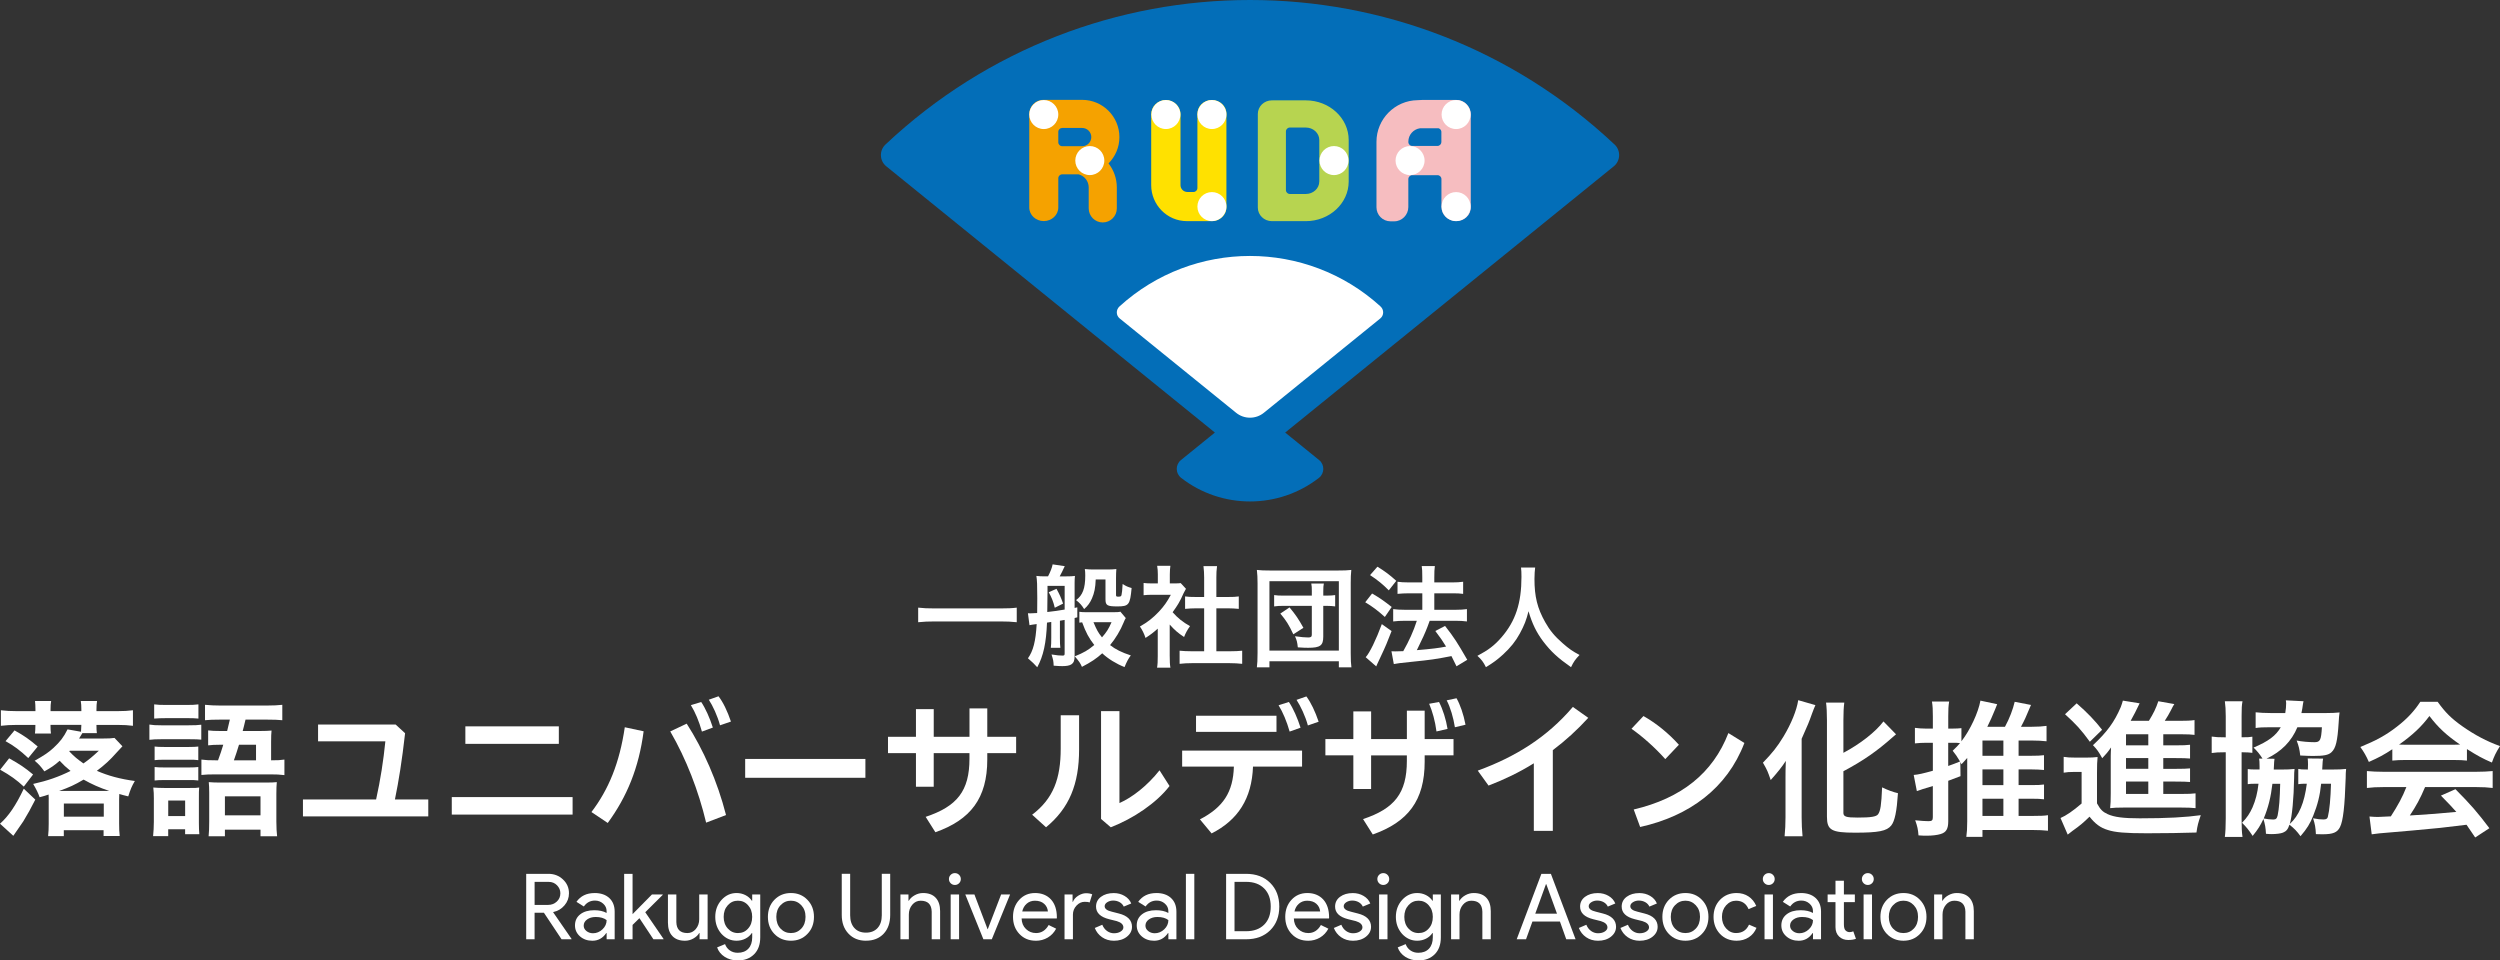 <?xml version="1.0" encoding="UTF-8"?>
<svg id="_レイヤー_1" data-name="レイヤー 1" xmlns="http://www.w3.org/2000/svg" viewBox="0 0 1138.46 437.38">
  <rect x="0" y="0" width="1138.46" height="437.38" fill="#333333" stroke="none"/>
  <defs>
    <style>
      .cls-1 {
        fill: #b7d450;
      }

      .cls-1, .cls-2, .cls-3, .cls-4, .cls-5, .cls-6 {
        stroke-width: 0px;
      }

      .cls-2 {
        fill: #fff;
      }

      .cls-3 {
        fill: #ffe100;
      }

      .cls-4 {
        fill: #f5a200;
      }

      .cls-5 {
        fill: #f6bdc0;
      }

      .cls-6 {
        fill: #036eb8;
      }
    </style>
  </defs>
  <g>
    <g>
      <path class="cls-6" d="M735.22,65.79c-93.26-87.72-238.71-87.72-331.97,0-2.92,2.74-2.77,7.42.34,9.94l149.65,121.25-15.46,12.53c-2.58,2.09-2.53,6.07.1,8.11,18.41,14.31,44.31,14.31,62.73,0,2.63-2.04,2.68-6.02.1-8.11l-15.46-12.53,149.65-121.25c3.11-2.52,3.25-7.2.34-9.94Z"/>
      <path class="cls-2" d="M628.69,139.57c-33.68-30.68-85.24-30.68-118.92,0-1.63,1.49-1.59,4.07.12,5.45l53.01,42.95c3.69,2.99,8.96,2.99,12.65,0l53.01-42.95c1.71-1.39,1.75-3.97.12-5.45Z"/>
    </g>
    <path class="cls-4" d="M509.76,62.43c0-9.35-7.61-16.96-16.96-16.96h-17.69c-2.39,0-4.45,1.33-5.55,3.27-.52.89-.85,1.9-.85,2.98v42.76c0,3.43,2.96,6.2,6.61,6.2s6.61-2.78,6.61-6.2v-13.34c.02-.97.81-1.75,1.78-1.75h6.43s1.08,0,1.08,0c2.62.72,4.56,3.1,4.56,5.94v9.57c0,3.53,2.87,6.4,6.4,6.4s6.4-2.87,6.4-6.4v-9.57c0-4.14-1.43-7.89-3.78-10.92,3.06-3.07,4.96-7.3,4.96-11.97ZM492.8,66.59h-1.02s-8.07-.01-8.07-.01c-.97,0-1.75-.77-1.78-1.73v-4.84c.02-.95.78-1.71,1.73-1.74h9.14c2.29,0,4.16,1.87,4.16,4.16s-1.87,4.16-4.16,4.16Z"/>
    <path class="cls-3" d="M551.89,45.53c-3.65,0-6.61,2.78-6.61,6.21v33.93c-.02.97-.8,1.75-1.77,1.76h-2.76c-1.75,0-3.17-1.38-3.17-3.08v-32.33c0-3.57-2.99-6.47-6.67-6.47s-6.67,2.9-6.67,6.47v32.33c0,8.83,7.15,16.35,16.25,16.35h11.21c.06,0,.12.02.18.02s.12-.02.18-.02h.06c1.55,0,3.19-.66,4.42-1.84.03-.03.05-.06.08-.09.24-.24.48-.5.69-.79.74-1.01,1.18-2.21,1.18-3.46v-42.77c0-3.43-2.96-6.21-6.61-6.21Z"/>
    <path class="cls-1" d="M594.64,45.7h-15.16c-.05,0-.1.01-.15.01-.05,0-.09-.01-.14-.01-3.53,0-6.4,2.77-6.4,6.19v42.63c0,3.42,2.87,6.19,6.4,6.19.05,0,.09-.01.14-.01.05,0,.1.01.15.01h15.16c10.77,0,19.53-8.1,19.53-18.05v-18.91c0-9.95-8.76-18.05-19.53-18.05ZM600.78,82.66c0,3.13-2.75,5.68-6.14,5.68h-7.33c-.95-.03-1.71-.8-1.72-1.76v-26.74c.01-.96.78-1.74,1.75-1.76h7.31c3.39,0,6.14,2.55,6.14,5.68v18.91Z"/>
    <path class="cls-5" d="M668.61,48.37c-1.15-1.72-3.1-2.85-5.32-2.85h-15.78c-.66,0-1.32.04-1.97.1-10.35.14-18.72,8.59-18.72,18.97v29.8c0,3.53,2.87,6.4,6.4,6.4h1.7c3.53,0,6.41-2.96,6.41-6.49v-12.75c0-.98.8-1.78,1.79-1.78h.69s10.81,0,10.81,0c.99,0,1.79.8,1.79,1.79v10.41h0v2.25c0,3.57,2.99,6.47,6.68,6.47s6.68-2.66,6.68-6.23v-42.48c0-1.34-.42-2.59-1.15-3.62ZM656.37,64.67c0,.99-.8,1.79-1.79,1.79h-10.41s-1.06,0-1.06,0c-.98,0-1.77-.8-1.77-1.79v-.2c.01-3.12,2.36-5.67,5.38-6.07h8.34c.7.18,1.23.77,1.32,1.51v4.75Z"/>
    <g>
      <circle class="cls-2" cx="475.32" cy="52.16" r="6.61"/>
      <circle class="cls-2" cx="496.28" cy="73.12" r="6.61"/>
      <circle class="cls-2" cx="530.93" cy="52.15" r="6.61"/>
      <circle class="cls-2" cx="551.89" cy="52.15" r="6.61"/>
      <circle class="cls-2" cx="551.89" cy="94.08" r="6.61"/>
      <circle class="cls-2" cx="607.48" cy="73.12" r="6.61"/>
      <circle class="cls-2" cx="642.12" cy="73.12" r="6.61"/>
      <circle class="cls-2" cx="663.08" cy="52.16" r="6.61"/>
      <circle class="cls-2" cx="663.08" cy="94.08" r="6.61"/>
    </g>
  </g>
  <g>
    <path class="cls-2" d="M463.01,283.35c-2.3-.26-4.6-.36-7.61-.36h-29.62c-2.81,0-5.41.1-7.66.36v-6.64c2.14.26,4.44.36,7.66.36h29.62c3.37,0,5.67-.1,7.61-.36v6.64Z"/>
    <path class="cls-2" d="M468.12,279.26q.82.05.97.05c.31,0,1.38-.05,3.22-.15.05-2.81.05-5.06.05-6.79,0-5.98-.1-8.12-.41-10.11,1.23.15,2.3.2,3.68.2h1.63c1.12-2.14,1.84-4.03,2.09-5.46l5.52.82c-.77,1.74-1.69,3.52-2.3,4.65h2.96c1.63,0,2.96-.05,3.98-.2-.1,1.07-.15,1.89-.15,3.17v11.39c.41-.1.61-.15,1.23-.26v4.55c-.61.15-.82.2-1.23.31v17.16c0,2.25-.36,3.17-1.53,3.98-.82.51-2.09.77-4.03.77-1.07,0-1.89-.05-3.98-.2-.1-2.15-.15-2.45-.97-5.11,2.6.41,3.58.51,4.95.51.87,0,1.02-.15,1.02-1.02v-15.22c-1.33.25-2.04.36-2.15.36v7.81c0,2.4.05,3.27.2,4.54h-4.34c.15-1.33.2-2.14.2-4.54v-7.25l-1.94.31c-.36,9.29-1.63,15.17-4.44,20.33q-1.53-1.79-4.24-4.09c2.4-3.37,3.52-7.66,3.98-15.58-1.79.21-2.86.41-3.27.51l-.71-5.41ZM477.01,270.17q-.05,4.14-.1,8.53c2.5-.26,5.72-.71,7.92-1.12v-10.78h-7.81v3.37ZM481.1,268.13c1.43,2.6,2.04,3.93,3.01,6.74l-3.78,1.89c-.66-2.81-1.48-4.8-2.76-7.05l3.52-1.58ZM512.66,281.46c-.25.36-.66,1.17-.92,1.89-1.48,3.68-3.78,7.51-6.23,10.42,2.45,1.94,5.36,3.37,9.45,4.7-1.02,1.28-1.94,3.01-2.86,5.31-3.78-1.48-7.51-3.78-10.16-6.28-2.5,2.3-5.16,4.09-9.24,6.18-.77-1.74-1.17-2.35-3.27-4.8,4.19-1.69,6.08-2.81,8.89-5.16-2.45-3.12-3.88-5.77-5.52-10.32-.56.05-.71.05-1.28.15v-4.95c.87.15,1.79.2,3.52.2h11.7c1.84,0,2.86-.05,3.47-.25l2.45,2.91ZM498.97,263.89c-.15,3.83-.61,6.08-1.69,8.58-.87,1.99-1.89,3.42-3.58,4.9-1.17-1.89-1.99-2.76-3.68-4.09,3.01-2.2,4.19-5.31,4.19-11.18,0-1.33-.05-2.09-.2-2.96,1.43.15,2.76.2,4.09.2h5.98c1.84,0,2.96-.05,4.29-.2-.1,1.28-.15,2.4-.15,4.24v7.46c0,.77.15.87,1.02.87,1.07,0,1.33-.15,1.48-.77.2-.77.36-2.25.51-5.01,1.58,1.02,2.4,1.38,4.09,1.84-.71,7.66-1.23,8.38-6.49,8.38-4.65,0-5.41-.46-5.41-3.27v-8.99h-4.44ZM497.95,283.35c1.48,3.52,2.14,4.75,3.88,6.89,2.09-2.4,2.96-3.73,4.34-6.89h-8.22Z"/>
    <path class="cls-2" d="M532.68,298.93c0,2.35.05,3.63.31,5.11h-6.08c.26-1.53.31-2.86.31-5.21v-12.56c-1.99,1.79-3.06,2.6-5.57,4.24-.61-1.89-1.48-3.68-2.55-5.21,3.52-1.99,5.92-3.88,8.63-6.74,2.3-2.45,3.78-4.55,5.46-7.71h-8.17c-1.84,0-2.91.05-4.24.2v-5.57c1.23.15,2.3.2,3.93.2h2.55v-4.19c0-1.33-.1-2.71-.31-3.83h6.03c-.15,1.12-.26,2.3-.26,3.88v4.14h2.09c1.53,0,2.2-.05,2.86-.15l2.4,2.6c-.46.77-.71,1.28-1.12,2.09-1.58,3.63-2.6,5.31-4.95,8.58,2.35,2.66,4.6,4.49,7.92,6.33-1.17,1.63-1.94,3.01-2.71,4.95-2.66-1.74-4.34-3.17-6.54-5.67v14.5ZM553.92,296.58h5.98c2.55,0,4.24-.1,5.77-.26v5.98c-1.79-.2-3.73-.31-5.72-.31h-17.16c-1.99,0-3.88.1-5.62.31v-5.98c1.58.15,3.32.26,5.72.26h5.46v-19.56h-3.73c-1.74,0-3.37.1-4.95.25v-5.67c1.43.21,2.76.26,4.95.26h3.73v-8.83c0-2.04-.1-3.27-.31-5.21h6.18c-.25,1.99-.31,3.06-.31,5.21v8.83h5.31c2.25,0,3.52-.05,4.9-.26v5.67c-1.58-.15-3.17-.25-4.9-.25h-5.31v19.56Z"/>
    <path class="cls-2" d="M572.36,303.88c.2-1.58.31-3.27.31-6.54v-31.77c0-2.35-.1-4.19-.31-6.03,1.79.21,3.32.26,5.87.26h31.26c2.55,0,4.08-.05,5.87-.26-.2,1.99-.26,3.42-.26,6.03v31.82c0,3.06.1,5.06.31,6.49h-5.72v-2.76h-31.61v2.76h-5.72ZM578.08,296.27h31.61v-31.61h-31.61v31.61ZM597.39,269.35c0-1.79-.05-2.6-.25-3.63h5.72c-.2.97-.26,1.79-.26,3.63v1.89h1.38c1.58,0,3.17-.1,4.03-.25v5.16c-.97-.15-2.55-.26-4.14-.26h-1.28v14.04c0,4.03-1.38,5.06-6.84,5.06-1.38,0-1.74,0-4.75-.2-.25-2.4-.46-3.17-1.28-5.06,2.76.41,4.65.56,6.03.56,1.23,0,1.63-.31,1.63-1.33v-13.07h-12.51c-2.09,0-3.37.05-4.65.26v-5.16c1.23.2,2.35.25,4.65.25h12.51v-1.89ZM588.96,288.86c-2.04-4.39-3.32-6.38-5.92-9.45l4.19-2.81c2.91,3.52,3.98,5.11,6.33,9.29l-4.6,2.96Z"/>
    <path class="cls-2" d="M624.82,270.27c3.47,1.99,5.26,3.27,8.94,6.13l-3.12,4.55c-3.32-2.96-5.46-4.6-8.94-6.69l3.12-3.98ZM633.7,287.38c-1.74,4.6-2.86,7.25-4.85,11.44q-.87,1.84-1.58,3.37-.36.82-.56,1.28l-4.8-4.19c1.79-1.89,4.8-8.12,7.35-15.07l4.44,3.17ZM627.27,258.07c3.47,2.14,5.46,3.63,8.58,6.43l-3.42,4.34c-2.71-2.76-5.16-4.75-8.53-6.95l3.37-3.83ZM633.65,296.58c.77.05,1.12.05,1.69.05.77,0,1.99-.05,3.68-.1,2.55-4.49,4.65-9.04,6.18-13.84h-5.36c-2.04,0-3.83.1-5.41.31v-5.62c1.43.2,3.12.31,5.46.31h7.81v-7.51h-5.98c-1.99,0-3.68.1-5.31.26v-5.52c1.28.2,3.01.31,5.36.31h5.92v-2.2c0-2.71-.05-3.98-.26-5.26h5.98c-.2,1.48-.25,2.66-.25,5.26v2.2h8.02c2.15,0,3.58-.1,5.11-.31v5.52c-1.38-.21-2.76-.26-5.06-.26h-8.07v7.51h9.65c2.04,0,3.68-.1,5.21-.31v5.62c-1.48-.21-3.27-.31-5.21-.31h-11.75q-.31.87-1.02,2.76c-1.02,2.66-2.4,5.72-4.39,9.7l-.46.92c6.74-.56,10.06-.97,13.33-1.63-1.58-2.6-2.5-3.93-4.9-7.1l4.44-2.3c4.24,5.46,5.41,7.3,10.11,15.42l-4.9,2.96c-1.12-2.35-1.48-3.06-2.3-4.65-7.35,1.43-9.14,1.69-18.13,2.61-5.46.56-6.54.71-8.12,1.02l-1.07-5.82Z"/>
    <path class="cls-2" d="M699.08,258.48c-.15.82-.31,3.32-.31,5.16,0,8.07,1.33,13.38,4.9,19.71,2.09,3.73,4.34,6.43,7.92,9.55,2.91,2.55,4.44,3.63,7.71,5.36-1.89,1.94-2.71,3.12-3.88,5.57-6.08-4.29-9.14-7.1-12.72-11.8-3.06-4.09-4.95-7.97-6.64-13.69-.97,3.98-1.89,6.33-3.93,10.11-1.99,3.63-4.19,6.38-7.66,9.6-2.66,2.4-4.29,3.63-7.81,5.77-1.12-2.3-2.09-3.58-3.88-5.16,5.11-2.71,7.76-4.75,10.93-8.38,6.44-7.41,9.14-15.63,9.14-27.58,0-1.99-.05-2.91-.2-4.24h6.44Z"/>
    <path class="cls-2" d="M16.07,364.14c-2.04,4.02-3.34,6.4-5.45,9.87-.14.21-1.63,2.38-4.56,6.61l-6.06-5.52c3.88-3.41,7.22-8.31,10.83-15.94l5.24,4.97ZM10.83,358.21c-3.2-3-6.13-5.11-10.76-7.7l4.09-5.18c4.7,2.59,7.22,4.29,10.9,7.36l-4.22,5.52ZM22.2,363.93c0-.95,0-1.23-.07-2.11-1.36.48-2.04.68-4.09,1.23-.61-1.77-1.5-3.61-2.93-6.06,6.47-1.43,11.71-3.27,17.02-5.92-2.11-1.7-3.27-2.79-4.97-4.63-2.38,2.11-3.81,3.06-6.95,4.83-1.7-2.32-2.59-3.34-4.43-4.83,4.63-2.66,6.27-3.75,8.58-5.86,3.06-2.86,4.56-4.77,6.4-8.44l6.13,1.09c.07-1.23.14-1.84.14-2.72v-.41h-14.03v.48c0,1.36.07,2.59.2,3.47h-7.29c.14-.95.2-2.25.2-3.4v-.54H7.76c-2.93,0-5.18.14-7.35.41v-7.08c2.04.27,4.49.41,7.63.41h8.1v-.82c0-1.57-.07-2.66-.2-3.81h7.35c-.2,1.16-.27,2.18-.27,3.81v.82h14.03v-.82c0-1.5-.07-2.66-.27-3.81h7.42c-.2,1.29-.27,2.11-.27,3.81v.82h9.19c3.27,0,5.38-.14,7.42-.41v7.08c-2.04-.27-4.15-.41-7.15-.41h-9.47c0,2.04.07,2.72.2,3.75h-6.61c-.89,1.43-.89,1.5-1.5,2.45h10.83c2.59,0,3.88-.07,5.31-.27l3.61,3.81q-.34.27-2.59,2.79c-3.13,3.54-5.45,5.65-9.06,8.38,5.11,2.25,10.69,3.75,17.3,4.63-1.36,2.32-1.98,3.75-3,7.01-1.98-.48-2.72-.68-4.09-1.09-.07,1.09-.07,1.43-.07,2.45v10.9c0,2.52.07,4.15.27,5.79h-7.35v-2.66h-18.11v2.72h-7.15c.2-1.84.27-3.61.27-5.65v-11.17ZM12.87,345.21c-3.68-3.47-6.61-5.65-10.35-7.7l4.09-4.9c4.43,2.45,6.74,4.09,10.56,7.35l-4.29,5.24ZM49.78,360.19c-4.49-1.5-7.97-3.06-11.71-5.17-4.02,2.38-6.54,3.54-11.17,5.17h22.88ZM47.26,371.9v-5.99h-18.18v5.99h18.18ZM31.53,342.14c2.32,2.45,3.68,3.54,6.47,5.52,2.52-1.77,4.09-3.06,7.01-5.79h-13.21l-.27.27Z"/>
    <path class="cls-2" d="M68.03,329.95c1.57.27,2.86.34,5.38.34h12.53c2.86,0,4.15-.07,5.72-.27v6.81c-1.5-.14-2.45-.2-5.38-.2h-12.87c-2.32,0-3.81.07-5.38.27v-6.95ZM70.07,363.93c0-2.18-.07-3.68-.27-5.31,1.57.14,3.13.21,5.11.21h11.37c2.59,0,3.34,0,4.43-.21-.14,1.23-.14,2.32-.14,4.84v11.24c0,2.38.07,3.47.2,5.18h-6.47v-2.25h-7.7v3.13h-6.88c.2-2.04.34-4.15.34-6.47v-10.35ZM70.21,320.76c1.63.2,2.86.27,5.58.27h8.99c2.72,0,3.95-.07,5.58-.27v6.47c-2.11-.2-2.59-.2-5.58-.2h-8.99c-2.45,0-3.88.07-5.58.2v-6.47ZM70.41,339.96c1.29.14,2.18.2,4.43.2h11.17c2.18,0,3.13-.07,4.29-.2v6.2c-1.63-.2-2.11-.2-4.29-.2h-11.17c-2.18,0-3.13.07-4.43.2v-6.2ZM70.41,349.29c1.29.14,2.18.2,4.43.2h11.17c2.18,0,3.06-.07,4.29-.2v6.13c-1.7-.2-2.04-.2-4.43-.2h-11.1c-2.04,0-3.06.07-4.36.2v-6.13ZM76.61,371.63h7.7v-7.08h-7.7v7.08ZM99.29,346.23c1.16-3.2,1.5-4.15,2.38-7.08h-1.7c-1.91,0-3.68.07-5.18.27v-6.81c1.57.2,3.13.27,5.38.27h3.27q.68-2.66,1.23-5.18h-4.36c-3.2,0-4.9.07-6.95.27v-7.01c2.25.21,4.43.34,7.42.34h20.29c3.47,0,5.65-.14,7.49-.34v7.01c-2.04-.2-3.81-.27-7.08-.27h-9.67c-.61,2.52-1.02,4.29-1.29,5.18h7.9c2.38,0,3.88-.07,5.24-.2-.14,1.43-.2,2.66-.2,5.11v8.44c3.2,0,4.09-.07,6.06-.34v7.08c-2.18-.27-3.75-.34-6.54-.34h-24.65c-3.06,0-4.63.07-6.61.27v-7.01c1.98.27,3.27.34,6.61.34h.95ZM95.27,360.94c0-2.04-.07-3.27-.2-4.77,1.7.14,3,.2,5.65.2h20.02c2.93,0,4.09-.07,5.31-.2-.14,1.43-.2,3.2-.2,5.38v12.6c0,2.79.14,4.97.34,6.67h-7.56v-3h-16.21v3h-7.42c.2-1.91.27-4.09.27-6.74v-13.14ZM102.42,371.29h16.21v-8.65h-16.21v8.65ZM116.59,346.23v-7.08h-7.76c-1.02,3.27-1.23,4.02-2.32,7.08h10.08Z"/>
    <path class="cls-2" d="M171.27,364.07c1.98-8.92,3.34-17.71,4.22-26.49h-30.65v-7.63h35.34l4.29,3.95c-1.43,12.6-2.86,21.52-4.63,30.17h15.19v7.7h-57.07v-7.7h33.3Z"/>
    <path class="cls-2" d="M260.75,362.98v7.97h-55.02v-7.97h55.02ZM211.92,330.77h42.56v7.97h-42.56v-7.97Z"/>
    <path class="cls-2" d="M269.33,369.79c7.83-10.28,12.8-22.34,15.19-38.61l8.58,1.84c-2.18,16.75-7.63,29.83-16.34,41.75l-7.42-4.97ZM312.71,329.54c7.56,11.78,13.96,26.15,17.91,41.61l-9.06,3.47c-3.47-14.57-9.13-29.15-16.34-41.54l7.49-3.54ZM319.31,319.67c1.91,2.79,3.95,7.36,5.31,11.65l-4.97,1.84c-1.29-4.63-3.06-8.85-5.04-12.05l4.7-1.43ZM327.21,317.08c2.11,2.72,4.09,6.88,5.65,11.51l-4.97,1.7c-1.16-4.29-3.27-8.85-5.11-11.65l4.43-1.57Z"/>
    <path class="cls-2" d="M394.09,345.61v8.58h-54.75v-8.58h54.75Z"/>
    <path class="cls-2" d="M425.21,358.28h-8.1v-15.32h-12.73v-7.42h12.73v-12.6h8.1v12.6h16.28v-12.94h8.1v12.94h13.14v7.42h-13.14v2.93c0,17.64-7.63,27.44-23.63,33.1l-4.43-7.01c14.3-4.77,19.95-11.78,19.95-26.49v-2.52h-16.28v15.32Z"/>
    <path class="cls-2" d="M491.4,325.73v15.59c0,15.8-4.49,26.7-15.05,35.41l-6.33-5.72c9.67-7.35,13.01-16.41,13.01-30.17v-15.12h8.38ZM509.78,323.82v41.88c5.65-2.45,12.67-7.83,18.25-14.91l4.56,7.15c-5.92,7.7-16.41,14.78-26.76,18.8l-4.43-3.81v-49.1h8.38Z"/>
    <path class="cls-2" d="M538.32,341.8h54.62v7.29h-22.34c-.54,14.57-6.81,24.31-18.86,30.44l-5.31-6.4c10.62-5.52,15.12-12.39,15.46-24.04h-23.56v-7.29ZM544.65,325.93h36.64v7.35h-36.64v-7.35ZM586.94,319.67c1.97,2.86,3.95,7.42,5.31,11.71l-4.97,1.77c-1.29-4.56-3.06-8.79-5.04-11.99l4.7-1.5ZM594.91,317.15c2.04,2.72,4.02,6.88,5.58,11.51l-4.9,1.7c-1.16-4.29-3.34-8.85-5.17-11.65l4.49-1.57Z"/>
    <path class="cls-2" d="M624.39,359.3h-8.1v-15.32h-12.73v-7.42h12.73v-12.6h8.1v12.6h16.28v-12.94h8.1v12.94h13.14v7.42h-13.14v2.93c0,17.64-7.63,27.44-23.63,33.1l-4.43-7.01c14.3-4.77,19.95-11.78,19.95-26.49v-2.52h-16.28v15.32ZM655.31,319.67c1.7,3.27,3.2,7.97,3.88,12.26l-5.04,1.16c-.61-4.7-1.84-9.12-3.34-12.6l4.5-.82ZM663.28,317.97c1.63,2.86,3.2,7.29,4.09,12.05l-4.83,1.16c-.68-4.29-2.04-9.06-3.75-12.26l4.5-.95Z"/>
    <path class="cls-2" d="M707.13,378.37h-8.65v-30.78c-6.54,4.09-13.48,7.42-20.63,10.15l-4.9-6.81c17.3-6.33,31.53-15.19,43.31-29.01l7.01,4.97c-5.04,5.52-10.42,10.42-16.14,14.71v36.77Z"/>
    <path class="cls-2" d="M748.4,326.07c5.65,3.2,11.3,7.7,16.14,13.08l-6.2,6.54c-4.77-5.38-10.55-10.42-15.39-13.82l5.45-5.79ZM743.97,368.63c21.66-5.11,36.02-16.48,43.11-34.8l7.29,4.5c-7.9,20.7-25.13,33.3-47.47,38.27l-2.93-7.97Z"/>
    <path class="cls-2" d="M813.09,353.99c0-2.32,0-3.07.14-7.49-1.5,2.45-4.29,5.86-6.88,8.72-1.36-3.95-1.5-4.36-3.54-7.9,4.22-4.36,6.47-7.15,9.33-11.85,3.54-5.86,6.06-12.05,6.74-16.62l7.83,2.25c-.61,1.36-.88,2.11-1.5,3.75-1.5,4.22-1.77,4.83-4.77,11.58v35.89c0,2.66.14,5.72.41,8.51h-8.17c.27-2.93.41-5.45.41-8.65v-18.18ZM839.44,370.06c0,1.84,1.16,2.25,6.54,2.25,6.06,0,8.44-.41,9.26-1.5,1.09-1.5,1.5-4.15,1.84-12.26,2.66,1.29,4.9,2.11,7.22,2.66-.54,8.24-1.43,12.67-3.06,14.71-2.04,2.52-5.72,3.27-16.48,3.27s-12.8-1.16-12.8-7.29v-43.92c0-3.34-.14-6.06-.41-8.04h8.31c-.27,1.98-.41,4.56-.41,8.04v14.85c7.7-4.09,14.57-9.47,18.25-14.3l5.72,5.86c-.48.41-.75.61-1.43,1.23-7.29,6.47-13.55,10.83-22.54,15.59v18.86Z"/>
    <path class="cls-2" d="M919.19,371.56h6.27c3.47,0,5.65-.07,7.15-.34v7.08c-1.98-.21-4.29-.34-7.42-.34h-22.41v3.13h-7.35c.27-1.91.41-3.95.41-7.01v-28.94c-.82.95-1.29,1.5-2.59,2.86-.27-.48-.34-.48-.54-1.02l.07,6.47q-2.72,1.02-5.58,2.11v18.46c0,3.47-.95,5.04-3.47,5.79-1.57.48-3.88.75-6.33.75-1.02,0-1.84,0-3.75-.14-.21-2.72-.48-4.09-1.5-6.88,2.86.27,4.63.41,5.99.41,1.63,0,2.04-.34,2.04-1.84v-14.17q-2.59.82-4.7,1.43c-.27.07-.54.2-.95.34-.34.07-.54.14-.61.2q-.68.21-1.02.34l-1.43-7.35c2.04-.14,4.56-.75,8.72-1.91v-12.73h-3.34c-1.5,0-3,.07-4.83.27v-7.08c1.7.21,3.06.34,4.97.34h3.2v-5.52c0-3.2-.07-4.63-.41-6.81h7.83c-.34,2.11-.41,3.68-.41,6.74v5.58h2.25c1.63,0,2.59-.07,3.75-.2v5.99c4.02-5.18,7.7-13.14,8.65-18.52l7.63,1.63q-.34.89-.95,2.38c-1.36,3.34-2.11,4.97-3.54,7.9h8.04c2.11-3.88,3.61-7.9,4.43-11.37l7.42,1.43c-2.52,6.06-2.86,6.74-4.56,9.94h4.9c2.66,0,4.97-.14,6.74-.41v7.01c-1.77-.21-4.29-.34-6.74-.34h-5.99v6.95h5.65c2.59,0,4.56-.07,5.92-.27v6.74c-1.5-.14-3.61-.27-5.99-.27h-5.58v7.15h5.72c2.86,0,4.63-.07,5.86-.27v6.74c-1.29-.2-3.2-.27-5.86-.27h-5.72v7.83ZM887.18,348.81c2.18-.75,3-1.09,5.38-2.04-1.29-2.18-2.11-3.41-3.34-4.9,1.7-1.63,2.25-2.18,3.34-3.47-1.09-.14-1.84-.14-3.06-.14h-2.32v10.56ZM912.31,344.18v-6.95h-9.53v6.95h9.53ZM902.78,357.53h9.53v-7.15h-9.53v7.15ZM902.78,371.56h9.53v-7.83h-9.53v7.83Z"/>
    <path class="cls-2" d="M939.75,344.66c1.77.27,2.86.34,5.38.34h4.97c2.04,0,3.54-.07,5.11-.27-.2,1.97-.27,3.68-.27,7.22v13.89c1.5,2.79,2.59,3.88,4.83,4.9,3,1.36,7.08,1.91,14.64,1.91,12.46,0,21.04-.48,27.79-1.43-1.16,3.41-1.5,4.56-1.97,7.9-5.92.2-14.64.34-22.54.34-9.87,0-14.5-.41-17.84-1.5-3.41-1.02-5.79-2.86-8.31-6.06-2.86,2.79-4.22,3.95-7.76,6.47-.61.48-1.5,1.16-2.18,1.7l-3.27-7.56c2.52-1.09,5.58-3.13,9.6-6.61v-14.37h-3.61c-1.91,0-2.93.07-4.56.34v-7.22ZM945.68,320.28c4.77,4.15,8.38,7.9,11.58,12.05l-5.58,5.45c-4.02-5.52-6.27-7.97-11.3-12.53l5.31-4.97ZM985.11,361.55h8.04c3.34,0,5.11-.07,6.67-.27v6.74c-1.77-.2-3.75-.27-6.54-.27h-26.22c-3.06,0-4.22.07-6.13.27.2-2.04.27-3.41.27-6.74v-16.96c0-1.36.07-2.38.14-3.95-1.36,1.97-2.25,3.06-4.02,4.9-1.57-2.86-2.38-4.02-4.22-5.92,6.47-6.06,9.74-10.56,12.67-17.37.41-1.09.68-1.97.95-2.93l7.63,1.23q-1.09,2.11-2.11,4.29c-.07.14-.75,1.36-1.98,3.68h8.31c2.11-3.41,3.27-5.79,4.29-8.92l7.29,1.29c-.48.75-.68,1.09-1.57,2.86-.89,1.7-1.57,2.93-2.79,4.77h6.95c2.93,0,4.83-.07,6.61-.34v6.74c-1.57-.2-3.13-.27-5.58-.27h-8.65v5.04h5.52c3.75,0,4.97-.07,6.67-.27v6.27c-1.84-.14-3.06-.2-6.67-.2h-5.52v4.9h5.52c3.75,0,4.97-.07,6.67-.21v6.2c-1.84-.14-3.06-.2-6.67-.2h-5.52v5.65ZM978.3,334.38h-10.15v5.04h10.15v-5.04ZM978.3,345.21h-10.15v4.9h10.15v-4.9ZM968.15,355.9v5.65h10.15v-5.65h-10.15Z"/>
    <path class="cls-2" d="M1013.57,326.14c0-2.86-.14-4.83-.41-6.81h8.04c-.34,1.84-.41,3.27-.41,6.61v9.81c3,0,3.68-.07,4.9-.27v7.35c-1.36-.2-2.11-.2-4.9-.27v30.24c0,4.02.07,5.99.41,8.31h-8.04c.27-2.11.41-4.77.41-8.44v-30.1h-.41c-2.72,0-4.22.07-5.99.34v-7.49c1.77.27,3.2.34,5.99.34h.41v-9.6ZM1030.32,345.48c-1.23-1.98-2.45-3.47-4.09-5.04,6.74-2.86,10.15-5.38,12.39-9.26h-4.97c-3,0-4.77.07-6.47.34v-7.15c1.84.2,4.15.34,6.88.34h6.61c.27-1.77.41-2.93.41-4.56,0-.27-.07-.61-.14-1.23l8.04.41c-.14.61-.27,1.29-.54,3.27-.2.95-.2,1.29-.41,2.11h11.17c2.45,0,4.22-.07,6.2-.27-.2,1.29-.27,2.32-.41,4.63-.54,8.51-1.29,11.64-3.27,13.48-1.36,1.29-3.4,1.7-8.51,1.7-1.5,0-2.72-.07-5.72-.21-.34-3-.68-4.29-1.63-6.81,2.32.48,5.65.75,8.1.75,2.59,0,3.06-.89,3.4-6.81h-11.17c-2.66,6.4-7.29,11.1-14.03,14.3l3.61.07c-.14,1.02-.2,1.7-.27,3.61,0,.27-.07.61-.07,1.29h3.41c2.72,0,4.09-.07,6.06-.27-.14,1.29-.2,2.18-.2,4.22-.14,8.92-.95,17.71-1.98,20.84,4.22-3.81,6.67-9.67,7.76-18.32h-1.63c-.61,0-1.5.07-2.25.2v-6.95c1.16.21,1.57.27,4.36.27.07-.88.07-1.7.07-2.32,0-1.29-.07-1.97-.14-2.72l7.01.07c-.2.95-.2,1.29-.34,3.81,0,.48,0,.68-.07,1.16h4.83c2.72,0,4.02-.07,6.06-.27-.14,1.57-.2,2.11-.2,4.15-.41,12.8-1.16,19.54-2.59,22.34-1.23,2.45-3.13,3.27-8.04,3.27-.54,0-1.43,0-2.93-.07-.14-2.93-.41-4.56-1.29-7.22,1.97.41,3.41.54,4.7.54s1.84-.34,2.04-1.23c.75-3,1.23-8.17,1.43-15.05h-4.49c-.54,5.38-1.63,9.67-3.61,14.57-1.43,3.61-2.86,5.92-5.79,9.33-1.63-2.25-2.86-3.54-5.04-5.24-.68,2.11-1.43,3-2.93,3.61-.95.41-3.13.68-5.17.68-.48,0-1.23,0-2.59-.14-.14-2.72-.41-4.29-1.16-6.74-1.43,3.06-2.52,4.77-4.9,7.7-2.04-3-2.45-3.54-4.83-5.99,2.32-2.38,3.54-4.29,4.77-7.01,1.43-3.34,2.25-6.54,2.72-10.76h-1.63c-1.7,0-2.38.07-3.27.2v-6.88c1.02.14,1.7.2,3.75.2h1.63v-1.43c0-1.84-.07-2.59-.2-3.54h1.57ZM1034.82,356.92c-.68,5.99-1.91,10.9-3.95,15.8,1.36.27,3,.48,4.29.48,1.23,0,1.7-.41,2.04-1.84.68-3.2,1.02-7.9,1.16-14.44h-3.54Z"/>
    <path class="cls-2" d="M1089.43,341.19c-4.15,2.72-5.99,3.68-10.69,5.79-1.16-2.66-2.25-4.56-3.88-6.81,7.15-2.93,11.71-5.38,16.75-9.33,4.43-3.41,7.76-6.95,10.56-11.24h7.9c3.54,4.9,6.2,7.56,11.3,11.17,5.65,3.95,11.03,6.81,17.09,8.99-1.84,2.86-2.72,4.77-3.68,7.49-4.15-1.77-6.74-3.2-11.37-6.13v5.24c-1.77-.2-3.47-.27-5.99-.27h-22.27c-1.97,0-3.88.07-5.72.27v-5.18ZM1085.68,358.42c-3.34,0-5.65.14-7.83.41v-7.7c2.18.2,4.77.34,7.83.34h41.61c3.27,0,5.58-.14,7.83-.34v7.7c-2.18-.27-4.5-.41-7.83-.41h-22.95c-2.04,4.9-4.15,8.79-6.95,12.94q11.78-.68,21.18-1.63c-2.11-2.38-3.27-3.61-7.01-7.42l6.61-2.93c7.15,7.22,10.01,10.55,15.46,17.77l-6.47,4.22c-2.18-3.27-2.86-4.22-3.95-5.79-5.58.68-9.6,1.16-12.05,1.43-6.61.68-19.82,1.84-22.47,2.04-3.75.27-7.08.61-8.65.88l-1.02-8.1c1.77.14,2.93.2,3.81.2.54,0,2.45-.07,5.92-.27,3.2-4.97,5.31-8.79,7.08-13.35h-10.15ZM1117.35,339.14c1.09,0,1.63,0,2.93-.07-6.13-4.22-9.94-7.7-13.96-13.01-3.54,4.77-7.63,8.65-13.82,13.01,1.09.07,1.57.07,2.72.07h22.13Z"/>
  </g>
  <g>
    <path class="cls-2" d="M243.45,427.73h-3.83v-29.8h10.15c2.58,0,4.78.85,6.6,2.56,1.82,1.71,2.73,3.81,2.73,6.3,0,2.05-.67,3.88-2.02,5.47-1.35,1.6-3.04,2.62-5.1,3.06l-.08.12,8.36,12.11v.17h-4.54l-8.03-12.07h-4.25v12.07ZM243.45,401.59v10.49h6.16c1.55,0,2.87-.51,3.95-1.52s1.62-2.27,1.62-3.77c0-1.39-.51-2.6-1.52-3.64-1.01-1.04-2.28-1.56-3.81-1.56h-6.41Z"/>
    <path class="cls-2" d="M270.75,406.67c2.83,0,5.06.76,6.7,2.27,1.64,1.51,2.46,3.59,2.46,6.22v12.57h-3.66v-2.83h-.17c-1.58,2.33-3.69,3.5-6.33,3.5-2.25,0-4.13-.67-5.64-2-1.51-1.33-2.27-3-2.27-4.99,0-2.11.8-3.79,2.39-5.04,1.6-1.25,3.72-1.87,6.39-1.87,2.27,0,4.15.42,5.62,1.25v-.87c0-1.33-.53-2.46-1.58-3.39-1.05-.93-2.29-1.39-3.7-1.39-2.14,0-3.83.9-5.08,2.7l-3.37-2.12c1.86-2.66,4.6-4,8.24-4ZM265.8,421.49c0,1,.42,1.83,1.27,2.5.85.67,1.84,1,2.98,1,1.61,0,3.04-.6,4.31-1.79,1.26-1.19,1.89-2.59,1.89-4.2-1.19-.94-2.86-1.42-4.99-1.42-1.55,0-2.85.38-3.89,1.12s-1.56,1.68-1.56,2.79Z"/>
    <path class="cls-2" d="M302.17,427.73h-4.62l-6.37-9.61-3.12,3.08v6.53h-3.83v-29.8h3.83v18.35l8.82-8.95h4.91v.17l-7.95,7.91,8.32,12.15v.17Z"/>
    <path class="cls-2" d="M322.23,427.73h-3.66v-2.83h-.17c-.58,1-1.48,1.83-2.68,2.5-1.21.67-2.46,1-3.77,1-2.5,0-4.42-.71-5.76-2.14-1.35-1.43-2.02-3.46-2.02-6.1v-12.82h3.83v12.57c.08,3.33,1.76,4.99,5.04,4.99,1.53,0,2.8-.62,3.83-1.85,1.03-1.23,1.54-2.71,1.54-4.43v-11.28h3.83v20.39Z"/>
    <path class="cls-2" d="M335.92,437.38c-1.14,0-2.21-.15-3.2-.44-1-.29-1.91-.7-2.73-1.23-.82-.53-1.52-1.15-2.1-1.87s-1.03-1.53-1.33-2.41l3.62-1.5c.42,1.19,1.14,2.15,2.16,2.87,1.03.72,2.22,1.08,3.58,1.08,2.08,0,3.7-.62,4.87-1.87,1.17-1.25,1.75-2.97,1.75-5.16v-1.96h-.17c-.72,1.08-1.7,1.94-2.93,2.56-1.23.62-2.57.94-4.02.94-2.66,0-4.95-1.04-6.87-3.12-1.89-2.14-2.83-4.72-2.83-7.74s.94-5.59,2.83-7.7c1.91-2.11,4.2-3.16,6.87-3.16,1.44,0,2.78.31,4.02.94,1.23.62,2.21,1.48,2.93,2.56h.17v-2.83h3.66v19.52c0,3.27-.93,5.84-2.79,7.7-1.89,1.89-4.38,2.83-7.49,2.83ZM336.04,424.9c1.89,0,3.43-.68,4.62-2.04,1.25-1.36,1.87-3.13,1.87-5.33s-.62-3.9-1.87-5.29c-1.22-1.39-2.76-2.08-4.62-2.08s-3.37.69-4.62,2.08c-1.25,1.39-1.87,3.15-1.87,5.29s.62,3.93,1.87,5.29c1.25,1.39,2.79,2.08,4.62,2.08Z"/>
    <path class="cls-2" d="M349.69,417.53c0-3.13.98-5.73,2.96-7.78,2-2.05,4.51-3.08,7.53-3.08s5.52,1.03,7.49,3.08c2,2.05,3,4.65,3,7.78s-1,5.76-3,7.78c-1.97,2.05-4.47,3.08-7.49,3.08s-5.53-1.03-7.53-3.08c-1.97-2.05-2.96-4.65-2.96-7.78ZM353.52,417.53c0,2.19.64,3.97,1.91,5.33,1.28,1.36,2.86,2.04,4.74,2.04s3.47-.68,4.74-2.04c1.28-1.36,1.91-3.13,1.91-5.33s-.64-3.92-1.91-5.29c-1.3-1.39-2.89-2.08-4.74-2.08s-3.44.69-4.74,2.08c-1.28,1.36-1.91,3.12-1.91,5.29Z"/>
    <path class="cls-2" d="M394.35,428.39c-3.3,0-5.97-1.08-7.99-3.25-2.03-2.14-3.04-4.97-3.04-8.49v-18.73h3.83v18.89c0,2.44.64,4.37,1.91,5.78,1.28,1.42,3.04,2.12,5.29,2.12s4.01-.71,5.29-2.12c1.28-1.41,1.91-3.34,1.91-5.78v-18.89h3.83v18.73c0,3.61-1,6.46-3,8.57-2,2.11-4.67,3.16-8.03,3.16Z"/>
    <path class="cls-2" d="M410.04,407.34h3.66v2.83h.17c.58-1,1.48-1.83,2.69-2.5,1.21-.67,2.46-1,3.77-1,2.5,0,4.42.71,5.76,2.14s2.02,3.46,2.02,6.1v12.82h-3.83v-12.57c-.08-3.33-1.76-4.99-5.04-4.99-1.53,0-2.8.62-3.83,1.85-1.03,1.24-1.54,2.71-1.54,4.43v11.28h-3.83v-20.39Z"/>
    <path class="cls-2" d="M437.54,400.3c0,.75-.26,1.39-.79,1.91s-1.17.79-1.91.79-1.39-.26-1.92-.79c-.53-.53-.79-1.17-.79-1.91s.26-1.39.79-1.91c.53-.53,1.17-.79,1.92-.79s1.39.26,1.91.79c.53.53.79,1.17.79,1.91ZM436.75,407.34v20.39h-3.83v-20.39h3.83Z"/>
    <path class="cls-2" d="M451.65,427.73h-3.83l-8.24-20.39h4.16l5.99,15.81h.08l6.08-15.81h4.08l-8.32,20.39Z"/>
    <path class="cls-2" d="M471.63,428.39c-3,0-5.47-1.03-7.41-3.08-1.94-2.05-2.91-4.65-2.91-7.78s.94-5.69,2.83-7.76c1.89-2.07,4.3-3.1,7.24-3.1s5.43.98,7.22,2.93c1.79,1.96,2.68,4.7,2.68,8.22l-.04.42h-16.02c.06,2,.72,3.61,2,4.83,1.28,1.22,2.8,1.83,4.58,1.83,2.44,0,4.36-1.22,5.74-3.66l3.41,1.67c-.92,1.72-2.18,3.07-3.81,4.04s-3.46,1.46-5.51,1.46ZM465.51,415.08h11.69c-.11-1.42-.69-2.59-1.73-3.52-1.04-.93-2.43-1.39-4.18-1.39-1.44,0-2.68.44-3.72,1.33-1.04.89-1.73,2.08-2.06,3.58Z"/>
    <path class="cls-2" d="M488.6,427.73h-3.83v-20.39h3.66v3.33h.17c.39-1.08,1.19-2,2.39-2.77,1.21-.76,2.39-1.14,3.56-1.14s2.05.17,2.83.5l-1.17,3.7c-.47-.19-1.22-.29-2.25-.29-1.44,0-2.7.58-3.77,1.75-1.07,1.17-1.6,2.52-1.6,4.08v11.24Z"/>
    <path class="cls-2" d="M515.49,422.07c0,1.78-.78,3.27-2.33,4.5s-3.51,1.83-5.87,1.83c-2.05,0-3.86-.53-5.41-1.6-1.55-1.07-2.66-2.48-3.33-4.22l3.41-1.46c.5,1.22,1.23,2.17,2.18,2.85.96.68,2,1.02,3.14,1.02,1.22,0,2.24-.26,3.06-.79s1.23-1.15,1.23-1.87c0-1.3-1-2.26-3-2.87l-3.5-.87c-3.97-1-5.95-2.91-5.95-5.74,0-1.86.76-3.35,2.27-4.47,1.51-1.12,3.45-1.69,5.81-1.69,1.8,0,3.43.43,4.89,1.29,1.46.86,2.48,2.01,3.06,3.45l-3.41,1.42c-.39-.86-1.02-1.53-1.89-2.02-.87-.48-1.85-.73-2.93-.73-1,0-1.89.25-2.68.75-.79.5-1.19,1.11-1.19,1.83,0,1.17,1.1,2,3.29,2.5l3.08.79c4.05,1,6.08,3.04,6.08,6.12Z"/>
    <path class="cls-2" d="M526.56,406.67c2.83,0,5.06.76,6.7,2.27,1.64,1.51,2.46,3.59,2.46,6.22v12.57h-3.66v-2.83h-.17c-1.58,2.33-3.69,3.5-6.33,3.5-2.25,0-4.13-.67-5.64-2-1.51-1.33-2.27-3-2.27-4.99,0-2.11.8-3.79,2.39-5.04,1.59-1.25,3.72-1.87,6.39-1.87,2.27,0,4.15.42,5.62,1.25v-.87c0-1.33-.53-2.46-1.58-3.39-1.05-.93-2.29-1.39-3.7-1.39-2.14,0-3.83.9-5.08,2.7l-3.37-2.12c1.86-2.66,4.61-4,8.24-4ZM521.61,421.49c0,1,.42,1.83,1.27,2.5s1.84,1,2.98,1c1.61,0,3.04-.6,4.31-1.79,1.26-1.19,1.89-2.59,1.89-4.2-1.19-.94-2.86-1.42-4.99-1.42-1.55,0-2.85.38-3.89,1.12-1.04.75-1.56,1.68-1.56,2.79Z"/>
    <path class="cls-2" d="M543.87,397.93v29.8h-3.83v-29.8h3.83Z"/>
    <path class="cls-2" d="M558.35,427.73v-29.8h9.11c4.55,0,8.2,1.37,10.97,4.12,2.76,2.75,4.14,6.34,4.14,10.78s-1.38,8.07-4.14,10.8c-2.76,2.73-6.42,4.1-10.97,4.1h-9.11ZM562.18,401.59v22.47h5.29c3.47,0,6.2-.99,8.2-2.98,2-1.98,3-4.74,3-8.26s-1-6.24-3-8.24c-2-2-4.73-3-8.2-3h-5.29Z"/>
    <path class="cls-2" d="M595.6,428.39c-3,0-5.47-1.03-7.41-3.08-1.94-2.05-2.91-4.65-2.91-7.78s.94-5.69,2.83-7.76c1.89-2.07,4.3-3.1,7.24-3.1s5.43.98,7.22,2.93c1.79,1.96,2.68,4.7,2.68,8.22l-.04.42h-16.02c.06,2,.72,3.61,2,4.83,1.28,1.22,2.8,1.83,4.58,1.83,2.44,0,4.36-1.22,5.74-3.66l3.41,1.67c-.92,1.72-2.18,3.07-3.81,4.04s-3.46,1.46-5.51,1.46ZM589.48,415.08h11.69c-.11-1.42-.69-2.59-1.73-3.52-1.04-.93-2.43-1.39-4.18-1.39-1.44,0-2.68.44-3.72,1.33-1.04.89-1.73,2.08-2.06,3.58Z"/>
    <path class="cls-2" d="M624.35,422.07c0,1.78-.78,3.27-2.33,4.5-1.55,1.22-3.51,1.83-5.87,1.83-2.05,0-3.86-.53-5.41-1.6-1.55-1.07-2.66-2.48-3.33-4.22l3.41-1.46c.5,1.22,1.23,2.17,2.18,2.85.96.68,2,1.02,3.14,1.02,1.22,0,2.24-.26,3.06-.79s1.23-1.15,1.23-1.87c0-1.3-1-2.26-3-2.87l-3.5-.87c-3.97-1-5.95-2.91-5.95-5.74,0-1.86.76-3.35,2.27-4.47,1.51-1.12,3.45-1.69,5.81-1.69,1.8,0,3.43.43,4.89,1.29,1.46.86,2.48,2.01,3.06,3.45l-3.41,1.42c-.39-.86-1.02-1.53-1.89-2.02-.87-.48-1.85-.73-2.93-.73-1,0-1.89.25-2.68.75-.79.5-1.19,1.11-1.19,1.83,0,1.17,1.1,2,3.29,2.5l3.08.79c4.05,1,6.08,3.04,6.08,6.12Z"/>
    <path class="cls-2" d="M632.63,400.3c0,.75-.26,1.39-.79,1.91s-1.17.79-1.91.79-1.39-.26-1.92-.79c-.53-.53-.79-1.17-.79-1.91s.26-1.39.79-1.91c.53-.53,1.17-.79,1.92-.79s1.39.26,1.91.79c.53.53.79,1.17.79,1.91ZM631.84,407.34v20.39h-3.83v-20.39h3.83Z"/>
    <path class="cls-2" d="M645.87,437.38c-1.14,0-2.21-.15-3.21-.44-1-.29-1.91-.7-2.73-1.23-.82-.53-1.52-1.15-2.1-1.87-.58-.72-1.03-1.53-1.33-2.41l3.62-1.5c.42,1.19,1.14,2.15,2.16,2.87,1.03.72,2.22,1.08,3.58,1.08,2.08,0,3.7-.62,4.87-1.87,1.17-1.25,1.75-2.97,1.75-5.16v-1.96h-.17c-.72,1.08-1.7,1.94-2.93,2.56-1.24.62-2.57.94-4.02.94-2.66,0-4.95-1.04-6.87-3.12-1.89-2.14-2.83-4.72-2.83-7.74s.94-5.59,2.83-7.7c1.91-2.11,4.2-3.16,6.87-3.16,1.44,0,2.78.31,4.02.94,1.23.62,2.21,1.48,2.93,2.56h.17v-2.83h3.66v19.52c0,3.27-.93,5.84-2.79,7.7-1.89,1.89-4.38,2.83-7.49,2.83ZM645.99,424.9c1.89,0,3.43-.68,4.62-2.04,1.25-1.36,1.87-3.13,1.87-5.33s-.62-3.9-1.87-5.29c-1.22-1.39-2.76-2.08-4.62-2.08s-3.37.69-4.62,2.08c-1.25,1.39-1.87,3.15-1.87,5.29s.62,3.93,1.87,5.29c1.25,1.39,2.79,2.08,4.62,2.08Z"/>
    <path class="cls-2" d="M660.81,407.34h3.66v2.83h.17c.58-1,1.48-1.83,2.68-2.5,1.21-.67,2.46-1,3.77-1,2.5,0,4.42.71,5.76,2.14s2.02,3.46,2.02,6.1v12.82h-3.83v-12.57c-.08-3.33-1.76-4.99-5.04-4.99-1.53,0-2.8.62-3.83,1.85-1.03,1.24-1.54,2.71-1.54,4.43v11.28h-3.83v-20.39Z"/>
    <path class="cls-2" d="M694.93,427.73h-4.25l11.24-29.8h4.33l11.24,29.8h-4.25l-2.87-8.07h-12.53l-2.91,8.07ZM704,402.64l-4.87,13.44h9.9l-4.87-13.44h-.17Z"/>
    <path class="cls-2" d="M735.92,422.07c0,1.78-.78,3.27-2.33,4.5s-3.51,1.83-5.87,1.83c-2.05,0-3.86-.53-5.41-1.6-1.55-1.07-2.66-2.48-3.33-4.22l3.41-1.46c.5,1.22,1.23,2.17,2.18,2.85.96.68,2,1.02,3.14,1.02,1.22,0,2.24-.26,3.06-.79s1.23-1.15,1.23-1.87c0-1.3-1-2.26-3-2.87l-3.5-.87c-3.97-1-5.95-2.91-5.95-5.74,0-1.86.76-3.35,2.27-4.47,1.51-1.12,3.45-1.69,5.81-1.69,1.8,0,3.43.43,4.89,1.29,1.46.86,2.48,2.01,3.06,3.45l-3.41,1.42c-.39-.86-1.02-1.53-1.89-2.02-.87-.48-1.85-.73-2.93-.73-1,0-1.89.25-2.68.75-.79.5-1.19,1.11-1.19,1.83,0,1.17,1.1,2,3.29,2.5l3.08.79c4.05,1,6.08,3.04,6.08,6.12Z"/>
    <path class="cls-2" d="M754.86,422.07c0,1.78-.78,3.27-2.33,4.5s-3.51,1.83-5.87,1.83c-2.05,0-3.86-.53-5.41-1.6-1.55-1.07-2.66-2.48-3.33-4.22l3.41-1.46c.5,1.22,1.23,2.17,2.18,2.85.96.68,2,1.02,3.14,1.02,1.22,0,2.24-.26,3.06-.79s1.23-1.15,1.23-1.87c0-1.3-1-2.26-3-2.87l-3.5-.87c-3.97-1-5.95-2.91-5.95-5.74,0-1.86.76-3.35,2.27-4.47,1.51-1.12,3.45-1.69,5.81-1.69,1.8,0,3.43.43,4.89,1.29,1.46.86,2.48,2.01,3.06,3.45l-3.41,1.42c-.39-.86-1.02-1.53-1.89-2.02-.87-.48-1.85-.73-2.93-.73-1,0-1.89.25-2.68.75-.79.5-1.19,1.11-1.19,1.83,0,1.17,1.1,2,3.29,2.5l3.08.79c4.05,1,6.08,3.04,6.08,6.12Z"/>
    <path class="cls-2" d="M757.02,417.53c0-3.13.98-5.73,2.96-7.78,2-2.05,4.51-3.08,7.53-3.08s5.52,1.03,7.49,3.08c2,2.05,3,4.65,3,7.78s-1,5.76-3,7.78c-1.97,2.05-4.47,3.08-7.49,3.08s-5.54-1.03-7.53-3.08c-1.97-2.05-2.96-4.65-2.96-7.78ZM760.85,417.53c0,2.19.64,3.97,1.91,5.33,1.28,1.36,2.86,2.04,4.74,2.04s3.47-.68,4.74-2.04c1.28-1.36,1.91-3.13,1.91-5.33s-.64-3.92-1.91-5.29c-1.3-1.39-2.89-2.08-4.74-2.08s-3.44.69-4.74,2.08c-1.28,1.36-1.91,3.12-1.91,5.29Z"/>
    <path class="cls-2" d="M790.81,428.39c-3.02,0-5.54-1.03-7.53-3.08-1.97-2.11-2.96-4.7-2.96-7.78s.98-5.73,2.96-7.78c2-2.05,4.51-3.08,7.53-3.08,2.08,0,3.9.52,5.45,1.56,1.55,1.04,2.72,2.48,3.5,4.31l-3.5,1.46c-1.08-2.55-2.98-3.83-5.7-3.83-1.75,0-3.26.71-4.54,2.12-1.25,1.42-1.87,3.16-1.87,5.24s.62,3.83,1.87,5.24c1.28,1.42,2.79,2.12,4.54,2.12,2.8,0,4.77-1.28,5.91-3.83l3.41,1.46c-.75,1.83-1.92,3.27-3.52,4.31-1.6,1.04-3.45,1.56-5.56,1.56Z"/>
    <path class="cls-2" d="M808.17,400.3c0,.75-.26,1.39-.79,1.91s-1.17.79-1.91.79-1.39-.26-1.92-.79c-.53-.53-.79-1.17-.79-1.91s.26-1.39.79-1.91c.53-.53,1.17-.79,1.92-.79s1.39.26,1.91.79c.53.53.79,1.17.79,1.91ZM807.37,407.34v20.39h-3.83v-20.39h3.83Z"/>
    <path class="cls-2" d="M820.11,406.67c2.83,0,5.06.76,6.7,2.27,1.64,1.51,2.46,3.59,2.46,6.22v12.57h-3.66v-2.83h-.17c-1.58,2.33-3.69,3.5-6.33,3.5-2.25,0-4.13-.67-5.64-2-1.51-1.33-2.27-3-2.27-4.99,0-2.11.8-3.79,2.39-5.04,1.59-1.25,3.72-1.87,6.39-1.87,2.27,0,4.15.42,5.62,1.25v-.87c0-1.33-.53-2.46-1.58-3.39-1.05-.93-2.29-1.39-3.7-1.39-2.14,0-3.83.9-5.08,2.7l-3.37-2.12c1.86-2.66,4.61-4,8.24-4ZM815.16,421.49c0,1,.42,1.83,1.27,2.5.85.67,1.84,1,2.98,1,1.61,0,3.04-.6,4.31-1.79,1.26-1.19,1.89-2.59,1.89-4.2-1.19-.94-2.86-1.42-4.99-1.42-1.55,0-2.85.38-3.89,1.12-1.04.75-1.56,1.68-1.56,2.79Z"/>
    <path class="cls-2" d="M841.67,428.06c-1.67,0-3.05-.51-4.14-1.54-1.1-1.03-1.66-2.46-1.68-4.29v-11.4h-3.58v-3.5h3.58v-6.24h3.83v6.24h4.99v3.5h-4.99v10.15c0,1.36.26,2.28.79,2.77.53.49,1.12.73,1.79.73.3,0,.6-.03.89-.1.29-.07.56-.16.81-.27l1.21,3.41c-1,.36-2.16.54-3.5.54Z"/>
    <path class="cls-2" d="M853.28,400.3c0,.75-.26,1.39-.79,1.91s-1.17.79-1.91.79-1.39-.26-1.92-.79c-.53-.53-.79-1.17-.79-1.91s.26-1.39.79-1.91c.53-.53,1.17-.79,1.92-.79s1.39.26,1.91.79c.53.53.79,1.17.79,1.91ZM852.48,407.34v20.39h-3.83v-20.39h3.83Z"/>
    <path class="cls-2" d="M856.31,417.53c0-3.13.98-5.73,2.96-7.78,2-2.05,4.51-3.08,7.53-3.08s5.52,1.03,7.49,3.08c2,2.05,3,4.65,3,7.78s-1,5.76-3,7.78c-1.97,2.05-4.47,3.08-7.49,3.08s-5.54-1.03-7.53-3.08c-1.97-2.05-2.96-4.65-2.96-7.78ZM860.14,417.53c0,2.19.64,3.97,1.91,5.33,1.28,1.36,2.86,2.04,4.74,2.04s3.47-.68,4.74-2.04c1.28-1.36,1.91-3.13,1.91-5.33s-.64-3.92-1.91-5.29c-1.3-1.39-2.89-2.08-4.74-2.08s-3.44.69-4.74,2.08c-1.28,1.36-1.91,3.12-1.91,5.29Z"/>
    <path class="cls-2" d="M880.78,407.34h3.66v2.83h.17c.58-1,1.48-1.83,2.68-2.5,1.21-.67,2.46-1,3.77-1,2.5,0,4.42.71,5.76,2.14s2.02,3.46,2.02,6.1v12.82h-3.83v-12.57c-.08-3.33-1.76-4.99-5.04-4.99-1.53,0-2.8.62-3.83,1.85-1.03,1.24-1.54,2.71-1.54,4.43v11.28h-3.83v-20.39Z"/>
  </g>
</svg>